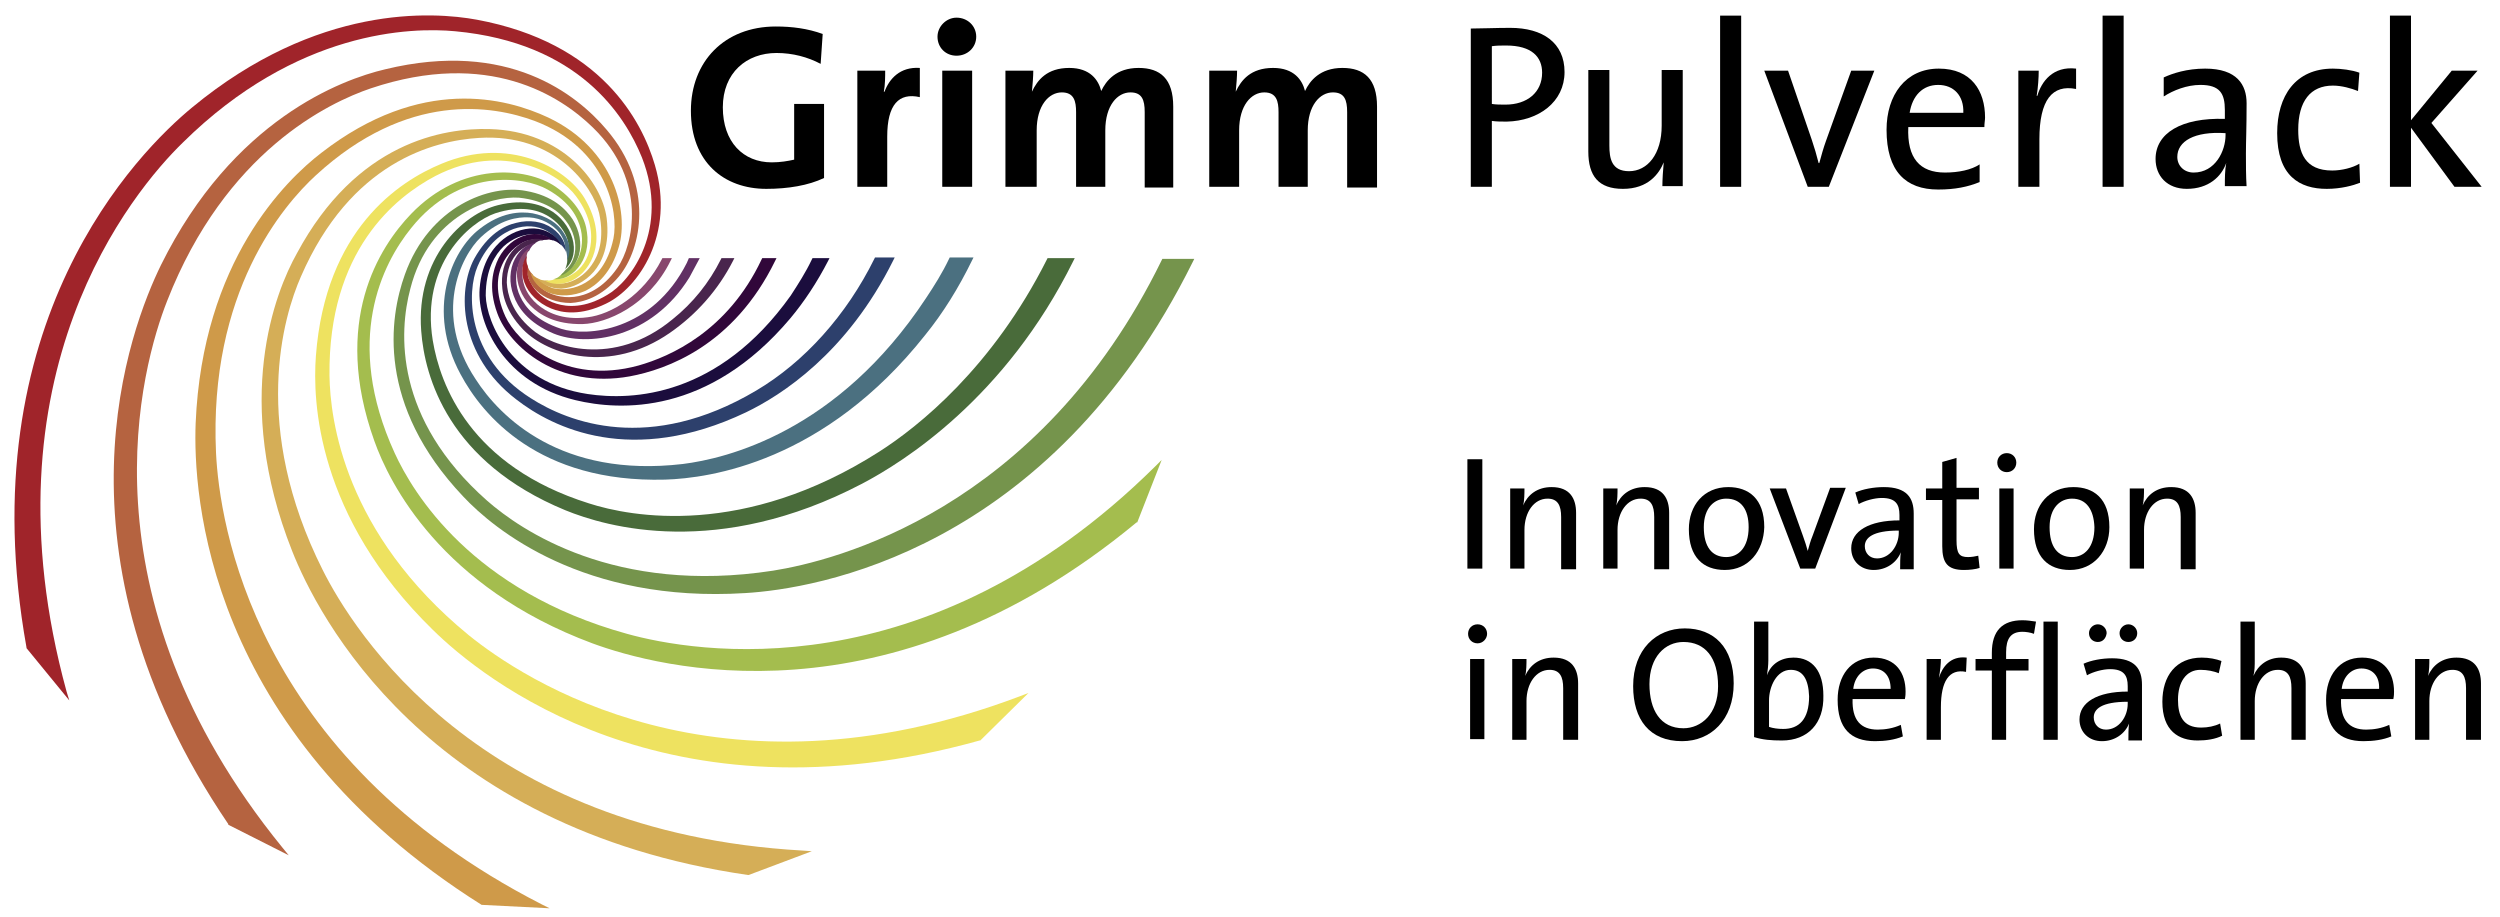 <svg xmlns="http://www.w3.org/2000/svg" xmlns:xlink="http://www.w3.org/1999/xlink" id="Ebene_1" x="0px" y="0px" viewBox="0 0 368 135" style="enable-background:new 0 0 368 135;" xml:space="preserve"><style type="text/css">	.st0{fill:#B56340;}	.st1{fill:#CF9A49;}	.st2{fill:#D5AE57;}	.st3{fill:#EEE260;}	.st4{fill:#A4BD4E;}	.st5{fill:#75944C;}	.st6{fill:#496B3A;}	.st7{fill:#4B7080;}	.st8{fill:#2D406C;}	.st9{fill:#1B0D3D;}	.st10{fill:#31073A;}	.st11{fill:#49254D;}	.st12{fill:#613064;}	.st13{fill:#88476D;}	.st14{fill:#A0242A;}</style><path d="M112.8,27.8c-6.2,0-11.1-3.9-11.1-11.5c0-7.2,4.9-12.4,12.5-12.4c2.4,0,4.7,0.3,6.9,1.1l-0.3,4.4c-1.9-1-4.1-1.6-6.5-1.6 c-4.4,0-7.9,2.9-7.9,8c0,5.1,3,8.1,7.2,8.1c1.3,0,2.4-0.2,3.3-0.4v-8.2h4.4v10.9C119,27.3,116,27.8,112.8,27.8L112.8,27.8z"></path><path d="M130.6,20.1v7.4h-4.4V10.4h4.1c0,0.8,0,2.1-0.2,3.1h0.1c0.7-1.9,2.3-3.7,5.2-3.5v4.3C132.3,13.6,130.6,15.4,130.6,20.1 L130.6,20.1z"></path><path d="M140.8,8.2c-1.6,0-2.8-1.2-2.8-2.8c0-1.5,1.3-2.8,2.8-2.8c1.6,0,2.9,1.2,2.9,2.8C143.7,7,142.4,8.2,140.8,8.2L140.8,8.2z  M138.7,27.5L138.7,27.5V10.4h4.4v17.1H138.7L138.7,27.5z"></path><path d="M168.5,27.5v-11c0-1.8-0.4-2.9-2.1-2.9c-1.9,0-3.7,1.9-3.7,5.6v8.3h-4.3v-11c0-1.6-0.3-2.9-2.1-2.9c-1.9,0-3.7,1.9-3.7,5.6 v8.3H148V10.4h4.1c0,0.8-0.1,2.1-0.2,3.1l0,0c0.8-1.7,2.2-3.5,5.5-3.5c3.1,0,4.3,1.8,4.7,3.4h0c0.7-1.5,2.2-3.4,5.5-3.4 c3.2,0,5.1,1.6,5.1,5.7v11.9H168.5L168.5,27.5z"></path><path d="M198.3,27.5v-11c0-1.8-0.4-2.9-2.1-2.9c-1.9,0-3.7,1.9-3.7,5.6v8.3h-4.3v-11c0-1.6-0.3-2.9-2.1-2.9c-1.9,0-3.7,1.9-3.7,5.6 v8.3h-4.4V10.4h4.1c0,0.8-0.1,2.1-0.2,3.1l0,0c0.8-1.7,2.2-3.5,5.5-3.5c3.1,0,4.3,1.8,4.7,3.4h0c0.7-1.5,2.2-3.4,5.5-3.4 c3.2,0,5.1,1.6,5.1,5.7v11.9H198.3L198.3,27.5z"></path><path d="M227,10.7c0,2.9-2.2,4.7-5.4,4.7c-0.7,0-1.4,0-2-0.1V6.8c0.7-0.1,1.4-0.1,2.1-0.1C225.5,6.7,227,8.4,227,10.7L227,10.7z  M230.3,10.6L230.3,10.6c0-4.3-3.2-6.5-8-6.5c-2.1,0-4.3,0.1-5.8,0.1v23.3h3.1v-9.7c0.7,0.1,1.4,0.1,2.2,0.1 C226.5,17.8,230.3,15,230.3,10.6L230.3,10.6z"></path><path d="M244.7,27.5c0-1,0.1-2.6,0.2-3.6l0,0c-0.7,1.7-2.3,3.9-6,3.9c-3.6,0-5.1-1.9-5.1-5.5v-12h3.1v11.1c0,1.9,0.3,3.8,2.9,3.8 c2.7,0,4.8-2.5,4.8-6.7v-8.2h3.1v17.1H244.7L244.7,27.5z"></path><polygon points="253.2,27.5 253.2,2.3 256.3,2.3 256.3,27.5 253.2,27.5 "></polygon><path d="M269.2,27.5h-3.1l-6.4-17.1h3.5l3.5,10.2c0.4,1.2,0.7,2.2,1,3.4h0.1c0.3-1.1,0.6-2.2,1-3.3l3.7-10.3h3.4L269.2,27.5 L269.2,27.5z"></path><path d="M289,16.6h-7.9c0.4-2.5,1.9-4.1,4.2-4.1C287.6,12.5,289.1,14.1,289,16.6L289,16.6z M292.2,17.3L292.2,17.3 c0-3.9-2-7.2-6.8-7.2c-4.9,0-7.7,3.9-7.7,9c0,6.1,2.8,8.8,7.6,8.8c2.5,0,4.4-0.4,6.1-1.1v-2.6c-1.2,0.8-3.1,1.2-5.1,1.2 c-3.7,0-5.6-2.1-5.4-6.7h11.2C292.1,18.1,292.2,17.7,292.2,17.3L292.2,17.3z"></path><path d="M300.2,20.5v7h-3.1V10.4h3c0,1-0.1,2.5-0.3,3.7l0.1,0c0.6-2.1,2.3-4.4,5.7-4v3C302.1,12.4,300.2,14.7,300.2,20.5L300.2,20.5 z"></path><polygon points="309.5,27.5 309.5,2.3 312.6,2.3 312.6,27.5 309.5,27.5 "></polygon><path d="M327.6,19.9c0,2.3-1.5,5.5-4.7,5.5c-1.4,0-2.4-1-2.4-2.3c0-2.3,2.5-3.8,7.1-3.5V19.9L327.6,19.9z M330.7,27.5L330.7,27.5 c-0.1-1.6-0.1-3.4-0.1-4.9c0-1.8,0.1-3.7,0.1-7.4c0-2.7-1.4-5.1-6.1-5.1c-2.7,0-4.8,0.7-6.1,1.3v2.8c1.4-0.9,3.4-1.7,5.4-1.7 c2.9,0,3.6,1.3,3.6,3.7v1.3c-6.4-0.2-10.2,2.1-10.2,5.9c0,2.5,1.7,4.4,4.6,4.4c3.2,0,5.1-1.8,5.8-3.8c0,0,0,0,0,0l0,0 c-0.2,1.1-0.2,2.2-0.2,3.4H330.7L330.7,27.5z"></path><path d="M347.3,10.7l-0.2,2.7c-1-0.4-2.4-0.8-3.7-0.8c-3.3,0-5.1,2.3-5.1,6.5c0,3.4,1,6,5,6c1.4,0,3-0.4,4-1l0.1,2.8 c-1,0.4-2.8,0.9-4.9,0.9c-4,0-7.3-1.9-7.3-8.2c0-5.5,2.7-9.5,8.2-9.5C344.6,10.1,346.2,10.3,347.3,10.7L347.3,10.7z"></path><polygon points="361.3,27.5 354.9,18.8 354.9,27.5 351.8,27.5 351.8,2.3 354.9,2.3 354.9,17.7 360.9,10.4 364.7,10.4 357.9,18.1  365.3,27.5 361.3,27.5 "></polygon><path class="st0" d="M78.4,40.4c-0.4-0.4-0.7-0.9-0.8-1.5l0,0c-0.2,1.1,0.1,2.6,1.3,3.8c1.2,1.2,3.1,1.9,5.1,1.9 c1.8-0.1,4.5-0.8,7.1-3.9c3.4-4.1,5.2-13.4-1.8-21.6c-4.4-5.2-14.5-13.3-32.6-8.9c-6.4,1.5-22.4,7.4-33,28.8 c-4.5,9.2-17.3,42.2,9.9,82.3l0,0.1l8.9,4.5l-0.9-1.1c-30.4-37.3-20.7-71.1-17-80.5c8.6-22,23.8-29.2,30-31.3 c17.3-5.8,27.9,1.1,32.7,5.8c8.1,7.9,5.9,17.3,3.6,20.6c-2.2,3.2-4.7,4.1-6.4,4.3c-1.8,0.2-3.6-0.3-4.8-1.3 C78.9,41.7,78.5,41,78.4,40.4L78.4,40.4L78.4,40.4z"></path><path class="st1" d="M79.4,41.1c-0.5-0.2-1-0.6-1.3-1l0,0c0.2,1.1,1.1,2.3,2.7,3c1.6,0.6,3.6,0.5,5.4-0.3c1.6-0.8,3.8-2.6,4.9-6.5 c1.5-5.1-0.7-14.4-10.4-19c-6.2-2.9-18.7-6.2-33.4,5.2c-5.2,4-17.5,15.9-18.5,39.8c-0.4,10.2,1.4,45.3,42.1,70.9l0.1,0l9.9,0.5 l-1.2-0.6c-42.6-21.8-47.4-56.4-47.9-66.4C30.7,43,41.7,30.2,46.5,25.8c13.5-12.4,26-10.3,32.2-8c10.6,4,12.4,13.4,11.6,17.3 c-0.8,3.8-2.6,5.6-4.1,6.5c-1.5,0.9-3.3,1.2-4.9,0.8C80.5,42.1,79.8,41.6,79.4,41.1L79.4,41.1L79.4,41.1z"></path><path class="st2" d="M80.6,41.3C80.6,41.3,80.6,41.3,80.6,41.3c-0.6,0-1.2-0.1-1.6-0.4l0,0c0.7,0.9,2,1.6,3.6,1.6 c1.7-0.1,3.5-1,4.8-2.5c1.2-1.4,2.4-3.9,1.9-7.9c-0.7-5.3-6.5-12.8-17.2-13.1c-6.8-0.2-19.6,1.9-28.4,18.3 C40.5,43,34.2,58.9,43,81.1c3.7,9.4,19.6,40.8,67.1,47.7l0.1,0l9.3-3.5l-1.4-0.1C70.5,122.5,52,92.9,47.5,83.9 c-10.6-21.1-5.8-37.3-3.2-43.2c7.3-16.8,19.5-20,26.2-20.4c11.3-0.7,16.8,7.2,17.7,11.1c0.8,3.8-0.1,6.2-1.1,7.6 c-1,1.5-2.6,2.5-4.1,2.7C82,41.8,81.2,41.6,80.6,41.3L80.6,41.3L80.6,41.3z"></path><path class="st3" d="M80.2,41.3c1,0.6,2.5,0.7,4,0c1.6-0.8,2.8-2.4,3.3-4.2c0.5-1.7,0.6-4.5-1.5-8c-2.8-4.5-11.2-9.1-21-5 c-6.3,2.6-17.1,9.7-18.5,28.3c-0.5,6.6,0.1,23.6,17.2,40.3c7.2,7.1,34.4,29.2,80.5,16.3l0.1,0l7.1-7l-1.3,0.5 c-44.5,16.8-73.3-2.7-81.1-9c-18.3-15-20.4-31.7-20.5-38.2C48.3,36.9,58.2,29,64.1,25.9c10.1-5.2,18.3-0.3,20.7,3 c2.3,3.1,2.4,5.7,2.1,7.4c-0.3,1.8-1.3,3.3-2.7,4.1c-0.8,0.5-1.6,0.7-2.3,0.6l0,0c-0.4,0.2-0.8,0.3-1.3,0.3 C80.4,41.3,80.3,41.3,80.2,41.3L80.2,41.3L80.2,41.3z"></path><path class="st4" d="M81.4,41.1c1.2,0.1,2.6-0.3,3.7-1.7c1.1-1.3,1.6-3.3,1.3-5.2c-0.2-1.8-1.3-4.4-4.6-6.7c-4.4-3-13.9-3.7-21.3,4 c-4.7,4.9-11.7,15.8-5.4,33.4c2.2,6.2,9.8,21.5,32.1,29.8c9.5,3.5,43.3,12.7,80.1-17.8l0.1,0l3.6-9.2l-1,1 c-33.8,33.4-68,27.3-77.7,24.6c-22.8-6.3-31.5-20.7-34.2-26.6c-7.6-16.6-1.8-27.9,2.4-33.1c7.1-8.9,16.6-7.7,20.1-5.7 c3.4,1.9,4.5,4.2,4.9,5.9c0.4,1.7,0.1,3.6-0.8,4.9c-0.5,0.8-1.2,1.3-1.9,1.5l0,0C82.4,40.7,82,41,81.4,41.1L81.4,41.1L81.4,41.1z"></path><path class="st5" d="M82.5,40.6c1.1-0.4,2.2-1.4,2.7-3c0.5-1.7,0.1-3.7-0.9-5.3c-1-1.5-2.9-3.5-6.9-4.2c-5.2-1-14.2,2.2-17.8,12.3 c-2.3,6.4-4.2,19.2,8.6,32.7c4.5,4.8,17.7,15.7,41.5,14.2c10.1-0.6,44.7-6,65.9-48.8l0.2-0.4l-4.7,0l-0.1,0.2 c-18.1,37-48.4,44.3-57.2,45.7c-23.3,3.6-37.2-6-42.1-10.3c-13.7-12.1-13-24.8-11.3-31.2c2.8-11,12-13.7,16-13.4 c3.8,0.4,5.9,2,6.9,3.4c1.1,1.4,1.6,3.2,1.3,4.8c-0.2,1-0.6,1.7-1.1,2.2l0,0C83.2,39.7,82.9,40.2,82.5,40.6L82.5,40.6L82.5,40.6z"></path><path class="st6" d="M83.2,39.6c0.9-0.8,1.5-2.1,1.2-3.9c-0.3-1.7-1.4-3.4-3-4.5c-1.5-1-4.1-2-8.1-1c-5.2,1.3-12.1,7.8-11.3,18.5 c0.5,6.8,4,19.3,21.2,26.4c6.1,2.5,22.5,7.2,43.7-3.9C133,68,148,58.6,158,38.4l0.2-0.4l-4,0l-0.1,0.2c-8,15.9-18.9,24.6-24.7,28.3 c-19.9,12.7-36.5,9.6-42.7,7.6c-17.5-5.5-21.9-17.4-23-24c-1.8-11.2,5.4-17.4,9.2-18.7c3.7-1.2,6.2-0.5,7.6,0.3 c1.6,0.9,2.7,2.3,3.1,3.8c0.2,1,0.1,1.8-0.1,2.5l0,0c0,0.1,0,0.2,0,0.4C83.5,38.7,83.4,39.1,83.2,39.6L83.2,39.6L83.2,39.6z"></path><path class="st7" d="M83.5,38.3c0.5-1.1,0.5-2.5-0.5-4c-0.9-1.5-2.6-2.5-4.6-2.9c-1.8-0.3-4.6-0.2-7.8,2.3c-4.2,3.2-7.9,12-2.8,21.4 c3.2,6,11.5,16,30.1,15.5c6.6-0.2,23.5-2.6,38.3-21.3c2.6-3.2,4.9-6.9,6.9-11l0.2-0.4l-3.5,0l-0.1,0.2c-1,2.1-2.2,4-3.4,5.8 c-13,19.7-29.4,23.6-35.8,24.4C82.6,70.4,73.6,61.4,70,55.8c-6.3-9.5-2.2-18.1,0.8-20.9c2.8-2.6,5.4-3,7.1-2.9 c1.8,0.1,3.4,1,4.4,2.2c0.6,0.8,0.9,1.6,0.9,2.3l0,0C83.4,37.1,83.5,37.6,83.5,38.3C83.5,38.2,83.5,38.2,83.5,38.3L83.5,38.3 L83.5,38.3z"></path><path class="st8" d="M83.3,37.1c0-1.2-0.6-2.5-2-3.5c-1.4-1-3.4-1.3-5.3-0.8c-1.8,0.4-4.2,1.7-6.2,5.3c-2.5,4.7-2.3,14.2,6.2,20.7 c5.4,4.2,17,9.9,33.8,1.9c5.2-2.5,14.9-8.7,21.7-22.4l0.2-0.4l-2.9,0l-0.1,0.2c-4.1,8.3-10.3,15.2-17.4,19.4 c-15.7,9.3-27.6,4.7-33.2,1.1c-9.6-6.1-9.4-15.7-7.8-19.4c1.5-3.5,3.7-4.9,5.3-5.5c1.7-0.6,3.5-0.5,4.9,0.3c0.9,0.5,1.4,1.1,1.7,1.7 v0C82.7,36.1,83.1,36.5,83.3,37.1L83.3,37.1L83.3,37.1z"></path><path class="st9" d="M81.1,35.3c0.6,0.1,1.1,0.4,1.5,0.8l0,0C82.1,35,81,34,79.3,33.7c-1.7-0.3-3.7,0.3-5.2,1.5 c-1.4,1.1-3.2,3.3-3.5,7.3c-0.4,5.3,3.7,13.9,14.1,16.4c6.6,1.6,19.6,2.2,31.6-12c2.1-2.5,4-5.4,5.6-8.5l0.2-0.4l-2.5,0l-0.1,0.2 c-0.9,1.9-2,3.6-3.1,5.3c-10.6,14.9-23.3,15.5-29.9,14.5c-11.2-1.7-14.9-10.5-15-14.5c0-3.9,1.4-6,2.6-7.2c1.3-1.2,3-1.9,4.6-1.8 C79.8,34.5,80.5,34.8,81.1,35.3L81.1,35.3L81.1,35.3z"></path><path class="st10" d="M81.4,35.4c-0.9-0.8-2.3-1.2-3.9-0.8c-1.7,0.4-3.2,1.7-4.1,3.4c-0.8,1.6-1.6,4.3-0.2,8.1 c1.8,5,9,11.2,19.5,9.3c5.4-1,15.3-4.5,21.4-17l0.2-0.4l-2.1,0l-0.1,0.2C107.1,48.8,98.6,52.5,94,53.8c-10.9,3-17.9-3.5-19.6-7.2 c-1.6-3.5-1.2-6.1-0.5-7.6c0.7-1.6,2-2.9,3.5-3.5c0.9-0.3,1.7-0.3,2.4-0.1l0,0c0.2-0.1,0.5-0.1,0.7-0.1 C80.8,35.2,81.1,35.3,81.4,35.4L81.4,35.4L81.4,35.4z"></path><path class="st11" d="M78.6,35.9c0.4-0.3,0.9-0.6,1.5-0.6l0,0c-1.1-0.3-2.6-0.2-3.9,0.9C74.9,37.2,74,39,73.9,41 c-0.1,1.8,0.3,4.6,3.1,7.5c3.7,3.8,12.8,6.6,21.6,0.5c3.9-2.7,7.1-6.3,9.3-10.6l0.2-0.4l-1.9,0l-0.1,0.2c-1.7,3.4-4.1,6.4-7.1,8.8 c-8.7,7.2-17.8,4.1-20.8,1.4c-2.9-2.5-3.5-5.1-3.6-6.8c0-1.8,0.6-3.5,1.8-4.6C77.2,36.3,78,36,78.6,35.9L78.6,35.9L78.6,35.9z"></path><path class="st12" d="M79,35.7c-1.2,0.1-2.4,0.9-3.2,2.4c-0.8,1.5-0.9,3.6-0.2,5.4c0.6,1.7,2.1,4,5.9,5.6c4.9,2,14.4,0.8,20-8.3 L103,38l-0.5,0l-1.1,0l-0.3,0.7C96,48.8,86.4,49.6,82.6,48.4c-3.7-1.2-5.3-3.2-6-4.7c-0.8-1.6-0.8-3.5-0.2-4.9 c0.4-0.9,0.9-1.5,1.5-1.9l0,0C78.1,36.4,78.5,35.9,79,35.7L79,35.7L79,35.7z"></path><path class="st13" d="M77.5,38c0-0.6,0.2-1.1,0.5-1.5l0,0c-1,0.6-1.8,1.8-1.9,3.5c-0.1,1.7,0.6,3.6,2,5c1.3,1.3,3.6,2.8,7.7,2.7 c3.4-0.1,9.6-2.6,12.9-9.3l0.2-0.4l-1.4,0l-0.1,0.2c-2.7,5.3-7.5,8.1-10.9,8.5c-3.8,0.5-6.1-0.8-7.4-1.9c-1.4-1.2-2.2-2.8-2.2-4.4 C76.8,39.4,77.1,38.6,77.5,38L77.5,38L77.5,38z"></path><path class="st14" d="M77.7,39.3c-0.1-0.3-0.2-0.7-0.2-1c0-0.2,0-0.5,0.1-0.7l0,0c-0.7,0.9-1,2.4-0.4,4c0.6,1.6,2,3,3.9,3.8 c1.7,0.7,4.4,1.1,8.1-0.7c4.8-2.3,10.2-10.2,7.2-20.4c-1.9-6.5-7.9-18-26.2-21.4c-6.5-1.2-23.5-2.3-41.9,12.9 c-7.9,6.5-33,31.6-24.4,79.5l0,0.1l6.3,7.7l-0.4-1.3C-3,55.1,19.6,28.1,26.9,21C43.7,4.4,60.6,4,67,4.6c18.2,1.7,25,12.4,27.5,18.6 c4.1,10.5-1.6,18.2-5.1,20.2c-3.3,2-5.9,1.8-7.5,1.3c-1.7-0.5-3.1-1.7-3.8-3.1C77.6,40.8,77.6,40,77.7,39.3L77.7,39.3L77.7,39.3z"></path><g>	<path d="M216,83.7V67.6h2.2v16.1H216z"></path>	<path d="M229.8,83.7v-7.6c0-1.7-0.5-2.7-2-2.7c-2,0-3.4,2-3.4,4.6v5.7h-2.1V71.9h2.1c0,0.7,0,1.8-0.2,2.5h0  c0.7-1.6,2.1-2.7,4.2-2.7c2.7,0,3.6,1.7,3.6,3.8v8.3H229.8z"></path>	<path d="M243.5,83.7v-7.6c0-1.7-0.5-2.7-2-2.7c-2,0-3.4,2-3.4,4.6v5.7H236V71.9h2.1c0,0.7,0,1.8-0.2,2.5h0c0.7-1.6,2.1-2.7,4.2-2.7  c2.7,0,3.6,1.7,3.6,3.8v8.3H243.5z"></path>	<path d="M253.9,83.9c-3.2,0-5.3-1.9-5.3-6c0-3.5,2.2-6.2,5.8-6.2c3,0,5.3,1.7,5.3,5.9C259.6,81.1,257.4,83.9,253.9,83.9z   M254.1,73.4c-1.7,0-3.3,1.3-3.3,4.2c0,2.9,1.2,4.4,3.3,4.4c1.8,0,3.3-1.4,3.3-4.4C257.4,75,256.3,73.4,254.1,73.4z"></path>	<path d="M267.2,83.7H265l-4.5-11.8h2.4l2.5,7c0.3,0.8,0.5,1.5,0.7,2.2h0c0.2-0.7,0.4-1.5,0.7-2.2l2.6-7.1h2.3L267.2,83.7z"></path>	<path d="M279.7,83.7c0-0.8,0-1.7,0.1-2.4h0c-0.6,1.5-2.1,2.6-4,2.6s-3.3-1.3-3.3-3.2c0-2.5,2.6-4.1,7.1-4.1v-0.8  c0-1.6-0.6-2.5-2.6-2.5c-1.1,0-2.5,0.4-3.4,0.9l-0.5-1.7c1.1-0.5,2.7-0.8,4.2-0.8c3.4,0,4.4,1.6,4.4,3.9v4.8c0,1.1,0,2.4,0,3.4  H279.7z M279.5,78.1c-3.9,0-5,1.1-5,2.3c0,1,0.7,1.8,1.8,1.8c1.9,0,3.2-1.9,3.2-3.8V78.1z"></path>	<path d="M289.1,83.9c-2.4,0-3.2-1-3.2-3.5v-6.8h-2.4v-1.7h2.4V68l2.1-0.6v4.4h3.3v1.7h-3.3v6c0,2,0.4,2.5,1.7,2.5  c0.5,0,1.1-0.1,1.5-0.2l0.2,1.8C290.8,83.8,289.9,83.9,289.1,83.9z"></path>	<path d="M295.4,69.5c-0.8,0-1.4-0.6-1.4-1.4c0-0.8,0.6-1.4,1.4-1.4c0.8,0,1.4,0.6,1.4,1.4C296.8,68.9,296.2,69.5,295.4,69.5z   M294.3,83.7V71.9h2.1v11.8H294.3z"></path>	<path d="M304.7,83.9c-3.2,0-5.3-1.9-5.3-6c0-3.5,2.2-6.2,5.8-6.2c3,0,5.3,1.7,5.3,5.9C310.5,81.1,308.2,83.9,304.7,83.9z M305,73.4  c-1.7,0-3.3,1.3-3.3,4.2c0,2.9,1.2,4.4,3.3,4.4c1.8,0,3.3-1.4,3.3-4.4C308.2,75,307.1,73.4,305,73.4z"></path>	<path d="M321,83.7v-7.6c0-1.7-0.5-2.7-2-2.7c-2,0-3.4,2-3.4,4.6v5.7h-2.1V71.9h2.1c0,0.7,0,1.8-0.2,2.5h0c0.7-1.6,2.1-2.7,4.2-2.7  c2.7,0,3.6,1.7,3.6,3.8v8.3H321z"></path></g><path d="M217.5,94.7c-0.8,0-1.4-0.6-1.4-1.4c0-0.8,0.6-1.4,1.4-1.4c0.8,0,1.4,0.6,1.4,1.4C218.9,94,218.3,94.7,217.5,94.7z  M216.4,108.9V97h2.1v11.8H216.4z"></path><path d="M230.1,108.9v-7.6c0-1.7-0.5-2.7-2-2.7c-2,0-3.4,2-3.4,4.6v5.7h-2.1V97h2.1c0,0.7,0,1.8-0.2,2.5h0c0.7-1.6,2.1-2.7,4.2-2.7 c2.7,0,3.6,1.7,3.6,3.8v8.3H230.1z"></path><path d="M247.6,109.1c-4.8,0-7.2-3.2-7.2-8.1c0-5.4,3.4-8.5,7.6-8.5c4.3,0,7.2,2.8,7.2,8.1C255.2,106,251.8,109.1,247.6,109.1z  M247.8,94.5c-2.7,0-5,2.2-5,6.2c0,3.8,1.6,6.5,5,6.5c2.6,0,5.1-2.1,5.1-6.2C252.9,96.8,251,94.5,247.8,94.5z"></path><path d="M262.3,109c-1.6,0-2.8-0.1-4.1-0.5V91.5h2.1v5.7c0,0.7-0.1,1.6-0.2,2.2l0,0c0.6-1.7,2.1-2.6,3.9-2.6c2.8,0,4.4,2,4.4,5.6 C268.5,106.5,266.1,109,262.3,109z M263.6,98.6c-2.1,0-3.2,2.5-3.2,4.5v3.9c0.6,0.2,1.3,0.3,2.1,0.3c2.3,0,3.8-1.4,3.8-4.8 C266.2,100,265.4,98.6,263.6,98.6z"></path><path d="M280.4,102.9h-7.7c-0.1,3.1,1.2,4.5,3.7,4.5c1.1,0,2.3-0.2,3.4-0.7l0.3,1.7c-1.2,0.5-2.6,0.7-4.1,0.7 c-3.6,0-5.5-1.9-5.5-6.1c0-3.5,1.9-6.2,5.3-6.2c3.3,0,4.7,2.3,4.7,5C280.5,102.1,280.5,102.4,280.4,102.9z M275.7,98.4 c-1.5,0-2.7,1.2-2.9,3h5.5C278.3,99.5,277.3,98.4,275.7,98.4z"></path><path d="M289.4,98.9c-2.5-0.5-3.7,1.4-3.7,5.2v4.8h-2.1V97h2.1c0,0.7-0.1,1.8-0.3,2.8h0c0.5-1.6,1.7-3.3,4.1-3L289.4,98.9z"></path><path d="M299.4,93.3c-0.5-0.2-1.2-0.3-1.7-0.3c-1.7,0-2.4,1-2.4,3V97h3.3v1.7h-3.3v10.2h-2.1V98.7h-2.4V97h2.4v-0.9 c0-3.3,1.6-4.8,4.5-4.8c0.7,0,1.3,0.1,2,0.2L299.4,93.3z"></path><path d="M300.8,108.9V91.5h2.1v17.4H300.8z"></path><path d="M313.3,108.9c0-0.8,0-1.7,0.1-2.4h0c-0.6,1.5-2.1,2.6-4,2.6s-3.3-1.3-3.3-3.2c0-2.5,2.6-4.1,7.1-4.1V101 c0-1.6-0.6-2.5-2.6-2.5c-1.1,0-2.5,0.4-3.4,0.9l-0.5-1.7c1.1-0.5,2.7-0.8,4.2-0.8c3.4,0,4.4,1.6,4.4,3.9v4.8c0,1.1,0,2.4,0,3.4 H313.3z M308.8,94.5c-0.7,0-1.3-0.5-1.3-1.3c0-0.7,0.6-1.3,1.3-1.3c0.7,0,1.3,0.6,1.3,1.3C310,94,309.5,94.5,308.8,94.5z  M313.2,103.3c-3.9,0-5,1.1-5,2.3c0,1,0.7,1.8,1.8,1.8c1.9,0,3.2-1.9,3.2-3.8V103.3z M313.3,94.5c-0.7,0-1.3-0.5-1.3-1.3 c0-0.7,0.6-1.3,1.3-1.3c0.7,0,1.3,0.6,1.3,1.3C314.6,94,314,94.5,313.3,94.5z"></path><path d="M323.5,109c-2.8,0-5.2-1.4-5.2-5.7c0-3.8,2-6.5,5.8-6.5c1.1,0,2.1,0.2,2.9,0.5l-0.4,1.8c-0.7-0.3-1.7-0.5-2.7-0.5 c-2.1,0-3.3,1.8-3.3,4.4c0,2.3,0.7,4.1,3.4,4.1c1,0,2-0.2,2.8-0.6l0.3,1.8C326.1,108.8,324.8,109,323.5,109z"></path><path d="M337.3,108.9v-7.6c0-1.7-0.5-2.7-2-2.7c-2,0-3.4,2-3.4,4.6v5.7h-2.1V91.5h2.1v5.6c0,0.8,0,1.7-0.2,2.4l0,0 c0.7-1.6,2.1-2.7,4.1-2.7c2.7,0,3.6,1.7,3.6,3.8v8.3H337.3z"></path><path d="M352.3,102.9h-7.7c-0.1,3.1,1.2,4.5,3.7,4.5c1.1,0,2.3-0.2,3.4-0.7l0.3,1.7c-1.2,0.5-2.6,0.7-4.1,0.7 c-3.6,0-5.5-1.9-5.5-6.1c0-3.5,1.9-6.2,5.3-6.2c3.3,0,4.7,2.3,4.7,5C352.4,102.1,352.4,102.4,352.3,102.9z M347.6,98.4 c-1.5,0-2.7,1.2-2.9,3h5.5C350.3,99.5,349.2,98.4,347.6,98.4z"></path><path d="M363,108.9v-7.6c0-1.7-0.5-2.7-2-2.7c-2,0-3.4,2-3.4,4.6v5.7h-2.1V97h2.1c0,0.7,0,1.8-0.2,2.5h0c0.7-1.6,2.1-2.7,4.2-2.7 c2.7,0,3.6,1.7,3.6,3.8v8.3H363z"></path></svg>